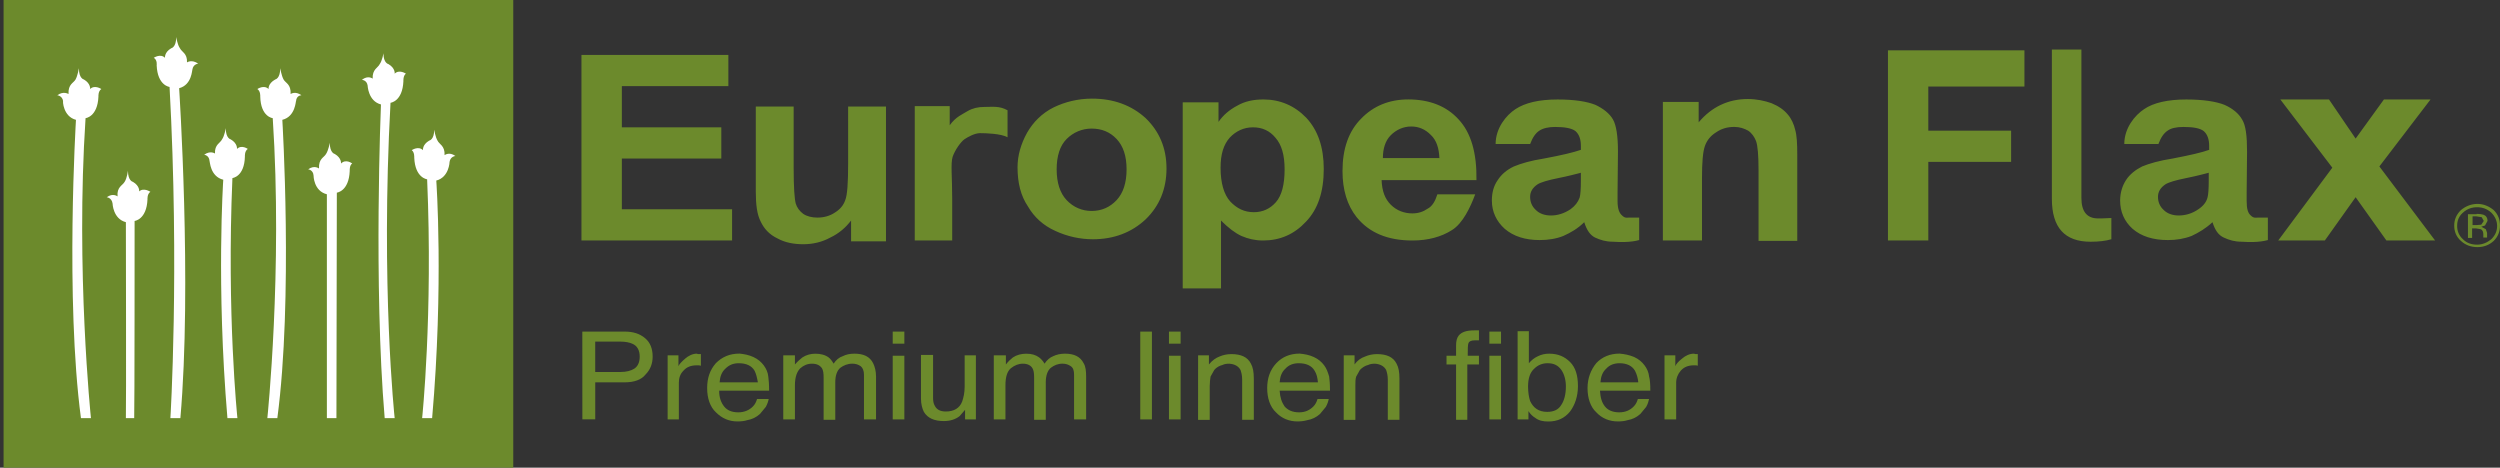 <?xml version="1.0" encoding="utf-8"?>
<!-- Generator: Adobe Illustrator 24.0.1, SVG Export Plug-In . SVG Version: 6.00 Build 0)  -->
<svg version="1.1" id="Layer_1" xmlns="http://www.w3.org/2000/svg" xmlns:xlink="http://www.w3.org/1999/xlink" x="0px" y="0px"
	 viewBox="0 0 810.93 151.69" style="enable-background:new 0 0 810.93 151.69;" xml:space="preserve">
<rect x="0" y="0" width="810.93" height="151.69" fill="#333333" stroke="none"/>
<style type="text/css">
	.st0{fill:#3FAC4A;}
	.st1{fill:#134B85;}
	.st2{fill:none;}
	.st3{fill:#87898A;}
	.st4{fill:#F5A306;}
	.st5{fill:#080A0A;}
	.st6{fill:#0D8490;}
	.st7{fill:#6FB9CC;}
	.st8{fill:#565656;}
	.st9{fill-rule:evenodd;clip-rule:evenodd;fill:#6C8A2C;}
	.st10{fill:#6C8A2C;}
	.st11{fill-rule:evenodd;clip-rule:evenodd;fill:#FFFFFF;}
</style>
<path class="st9" d="M188.89,107.56h13.77c2.7,0,4.86,0.67,6.61,2.16c1.62,1.35,2.43,3.37,2.43,5.94c0,2.16-0.67,4.18-2.29,5.8
	c-1.35,1.75-3.78,2.56-6.75,2.56h-9.58v12.01h-4.18L188.89,107.56 M205.08,111.48c-0.94-0.4-2.16-0.67-3.78-0.67h-8.23v9.85h8.23
	c1.89,0,3.37-0.4,4.45-1.08c1.21-0.81,1.75-2.16,1.75-3.91C207.51,113.64,206.7,112.15,205.08,111.48 M216.56,115.26h3.51v3.51
	c0.27-0.67,1.08-1.48,2.16-2.43c1.08-0.94,2.43-1.62,3.78-1.62l0.4,0.13h0.94v3.78l-0.67-0.13H226c-1.89,0-3.24,0.54-4.32,1.75
	c-1.08,1.08-1.48,2.43-1.48,3.91v11.88h-3.64L216.56,115.26 M244.36,115.8c1.48,0.67,2.56,1.62,3.37,2.7
	c0.81,1.08,1.35,2.29,1.48,3.64c0.13,0.94,0.27,2.43,0.27,4.59h-16.2c0,2.16,0.54,3.78,1.62,5.13c0.94,1.21,2.43,1.89,4.59,1.89
	c1.89,0,3.51-0.67,4.72-1.89c0.67-0.67,1.08-1.48,1.35-2.43h3.78c-0.13,0.67-0.4,1.62-0.94,2.56l-1.89,2.29
	c-1.21,1.08-2.56,1.75-4.18,2.02c-0.81,0.27-1.89,0.4-3.1,0.4c-2.7,0-4.99-0.94-7.02-2.97c-1.89-1.75-2.83-4.59-2.83-7.83
	c0-3.37,0.94-5.94,2.83-8.1c2.02-2.02,4.45-3.1,7.69-3.1C241.39,114.85,242.87,115.12,244.36,115.8 M245.84,124.03
	c-0.27-1.48-0.54-2.7-1.08-3.78c-0.94-1.62-2.7-2.43-5.13-2.43c-1.75,0-3.1,0.54-4.32,1.75c-1.21,1.08-1.75,2.56-1.89,4.45H245.84z
	 M254.21,115.26h3.64v2.97c0.94-1.08,1.75-1.75,2.43-2.29c1.21-0.81,2.7-1.21,4.18-1.21c1.75,0,3.24,0.4,4.32,1.21
	c0.54,0.4,1.08,1.08,1.62,2.02c0.81-1.21,1.75-2.02,2.97-2.43c1.08-0.54,2.29-0.81,3.78-0.81c2.97,0,4.99,0.94,6.07,3.1
	c0.54,1.08,0.94,2.56,0.94,4.32v13.9h-3.91V121.6c0-1.35-0.4-2.29-1.08-2.83c-0.81-0.54-1.62-0.81-2.7-0.81
	c-1.48,0-2.83,0.54-3.91,1.35c-1.08,0.94-1.62,2.56-1.62,4.72v12.15h-3.78v-13.63c0-1.48-0.13-2.43-0.54-3.1
	c-0.67-0.94-1.62-1.48-3.24-1.48c-1.48,0-2.7,0.54-3.78,1.48c-1.08,1.08-1.75,2.83-1.75,5.53v11.07h-3.78v-20.78 M289.57,115.39
	h3.78v20.65h-3.78V115.39z M289.57,107.56h3.78v3.91h-3.78V107.56z M302.66,115.26v13.77c0,0.94,0.13,1.89,0.54,2.56
	c0.67,1.35,1.89,1.89,3.64,1.89c2.56,0,4.45-1.08,5.26-3.24c0.4-1.21,0.81-2.7,0.81-4.86v-10.12h3.64v20.78h-3.51v-3.1l-1.75,2.02
	c-1.35,1.08-3.1,1.62-5.13,1.62c-3.1,0-5.26-0.94-6.48-2.97c-0.54-1.08-0.94-2.56-0.94-4.32v-14.17h3.91 M322.64,115.26h3.64v2.97
	c0.81-1.08,1.62-1.75,2.29-2.29c1.21-0.81,2.7-1.21,4.32-1.21c1.75,0,3.1,0.4,4.18,1.21c0.54,0.4,1.21,1.08,1.75,2.02
	c0.81-1.21,1.75-2.02,2.83-2.43c1.08-0.54,2.43-0.81,3.78-0.81c2.97,0,4.99,0.94,6.07,3.1c0.67,1.08,0.81,2.56,0.81,4.32v13.9h-3.91
	V121.6c0-1.35-0.27-2.29-1.08-2.83c-0.81-0.54-1.62-0.81-2.7-0.81c-1.48,0-2.7,0.54-3.78,1.35c-1.08,0.94-1.62,2.56-1.62,4.72v12.15
	h-3.78v-13.63c0-1.48-0.13-2.43-0.54-3.1c-0.54-0.94-1.62-1.48-3.1-1.48s-2.7,0.54-3.91,1.48c-1.21,1.08-1.75,2.83-1.75,5.53v11.07
	h-3.78v-20.78"/>
<path class="st10" d="M369.87,107.56h3.78v28.48h-3.78V107.56z"/>
<path class="st9" d="M379.18,115.39h3.78v20.65h-3.78V115.39z M379.18,107.56h3.78v3.91h-3.78V107.56z M388.63,115.26h3.51v2.97
	c1.08-1.35,2.29-2.16,3.37-2.56c1.21-0.54,2.56-0.81,3.91-0.81c3.1,0,5.26,0.94,6.34,3.1c0.67,1.21,0.94,2.7,0.94,4.86v13.36h-3.78
	v-13.09c0-1.35-0.27-2.29-0.54-3.1c-0.67-1.21-1.89-1.89-3.64-2.02c-0.94,0-1.62,0.13-2.16,0.4c-1.08,0.27-2.02,0.81-2.7,1.62
	l-1.21,2.16c-0.13,0.81-0.27,1.89-0.27,3.1v10.93h-3.78L388.63,115.26 M426.15,115.8c1.48,0.67,2.56,1.62,3.37,2.7
	s1.21,2.29,1.62,3.64c0.13,0.94,0.27,2.43,0.27,4.59h-16.33c0.13,2.16,0.67,3.78,1.62,5.13c1.08,1.21,2.56,1.89,4.72,1.89
	c1.89,0,3.37-0.67,4.59-1.89c0.67-0.67,1.08-1.48,1.35-2.43h3.64c-0.13,0.67-0.4,1.62-0.94,2.56l-1.89,2.29
	c-1.21,1.08-2.56,1.75-4.18,2.02c-0.94,0.27-2.02,0.4-3.1,0.4c-2.7,0-5.13-0.94-7.02-2.97c-1.89-1.75-2.83-4.59-2.83-7.83
	c0-3.24,0.94-5.94,2.97-8.1c1.89-2.02,4.45-3.1,7.56-3.1C423.18,114.85,424.67,115.12,426.15,115.8 M427.5,124.03
	c-0.13-1.48-0.4-2.7-1.08-3.78c-0.94-1.62-2.7-2.43-5.13-2.43c-1.75,0-3.24,0.54-4.32,1.75c-1.21,1.08-1.75,2.56-1.89,4.45H427.5z
	 M435.87,115.26h3.51v2.97c0.94-1.35,2.16-2.16,3.37-2.56c1.21-0.54,2.56-0.81,3.91-0.81c3.1,0,5.26,0.94,6.34,3.1
	c0.67,1.21,0.94,2.7,0.94,4.86v13.36h-3.78v-13.09c0-1.35-0.27-2.29-0.54-3.1c-0.67-1.21-1.89-1.89-3.64-2.02
	c-0.94,0-1.62,0.13-2.16,0.4c-1.08,0.27-1.89,0.81-2.7,1.62l-1.21,2.16c-0.27,0.81-0.27,1.89-0.27,3.1v10.93h-3.78L435.87,115.26
	 M473.12,108.91c0.94-1.21,2.56-1.75,5.13-1.75h1.48v3.24h-1.35c-1.08,0-1.75,0.27-2.02,0.81c-0.27,0.54-0.27,2.02-0.27,4.18h3.64
	v2.83h-3.78v17.95h-3.64v-17.95h-3.1v-2.83h3.1v-3.37C472.31,110.67,472.58,109.59,473.12,108.91 M483.11,115.39h3.78v20.65h-3.78
	V115.39z M483.11,107.56h3.78v3.91h-3.78V107.56z M492.28,107.43h3.64v10.39c0.81-0.94,1.75-1.75,2.97-2.29
	c1.08-0.54,2.29-0.81,3.64-0.81c2.83,0,4.99,0.94,6.75,2.7s2.56,4.32,2.56,7.83c0,3.24-0.94,6.07-2.56,8.23
	c-1.75,2.16-4.05,3.24-7.02,3.24c-1.75,0-3.1-0.27-4.32-1.21c-0.67-0.4-1.48-1.08-2.16-2.16v2.7h-3.51V107.43 M506.45,131.32
	c0.94-1.35,1.48-3.51,1.48-5.94c0-2.16-0.54-4.05-1.48-5.4c-1.08-1.48-2.43-2.16-4.45-2.16c-1.62,0-3.1,0.54-4.32,1.75
	c-1.35,1.21-2.02,3.1-2.02,5.8c0,1.89,0.27,3.51,0.67,4.72c1.08,2.29,2.83,3.51,5.53,3.51
	C503.89,133.61,505.51,132.94,506.45,131.32 M530.07,115.8c1.48,0.67,2.56,1.62,3.37,2.7c0.81,1.08,1.35,2.29,1.48,3.64
	c0.27,0.94,0.4,2.43,0.4,4.59h-16.33c0.13,2.16,0.54,3.78,1.62,5.13c0.94,1.21,2.56,1.89,4.59,1.89s3.51-0.67,4.72-1.89
	c0.67-0.67,1.08-1.48,1.35-2.43h3.64c-0.14,0.67-0.4,1.62-0.94,2.56l-1.89,2.29c-1.21,1.08-2.56,1.75-4.18,2.02
	c-0.81,0.27-1.89,0.4-3.1,0.4c-2.7,0-5.13-0.94-7.02-2.97c-1.89-1.75-2.83-4.59-2.83-7.83s1.08-5.94,2.83-8.1
	c1.89-2.02,4.45-3.1,7.56-3.1C526.97,114.85,528.45,115.12,530.07,115.8 M531.42,124.03c-0.13-1.48-0.54-2.7-1.08-3.78
	c-0.94-1.62-2.7-2.43-4.99-2.43c-1.75,0-3.24,0.54-4.32,1.75c-1.21,1.08-1.75,2.56-1.89,4.45H531.42z M539.92,115.26h3.51v3.51
	c0.27-0.67,0.94-1.48,2.16-2.43c1.08-0.94,2.43-1.62,3.91-1.62l0.4,0.13h0.81v3.78l-0.54-0.13h-0.67c-1.89,0-3.24,0.54-4.32,1.75
	c-0.94,1.08-1.48,2.43-1.48,3.91v11.88h-3.78V115.26 M330.06,54.25c0-3.78,1.08-7.56,3.1-11.2c2.02-3.51,4.86-6.34,8.64-8.23
	c3.64-1.75,7.83-2.83,12.42-2.83c7.02,0,12.82,2.16,17.41,6.34c4.45,4.32,6.75,9.72,6.75,16.33s-2.29,12.15-6.75,16.47
	c-4.59,4.32-10.39,6.48-17.14,6.48c-4.18,0-8.37-0.94-12.15-2.7c-3.91-1.75-6.88-4.45-8.91-7.96
	C331.14,63.57,330.06,59.38,330.06,54.25 M342.75,54.93c0,4.32,1.08,7.69,3.24,9.99c2.16,2.29,4.99,3.51,8.1,3.51
	c3.24,0,5.94-1.21,8.1-3.51s3.24-5.67,3.24-9.99s-1.08-7.56-3.24-9.85c-2.16-2.29-4.86-3.37-8.1-3.37c-3.1,0-5.94,1.21-8.1,3.37
	C343.82,47.24,342.75,50.61,342.75,54.93 M383.64,33.2h11.61v6.34c1.48-2.16,3.51-3.91,6.07-5.26c2.56-1.48,5.4-2.02,8.5-2.02
	c5.4,0,10.12,2.02,13.9,5.94c3.78,4.05,5.67,9.58,5.67,16.6c0,7.42-1.89,13.09-5.8,17.14c-3.78,4.05-8.37,6.07-13.9,6.07
	c-2.56,0-4.86-0.54-7.02-1.48c-2.02-0.94-4.18-2.56-6.61-4.99v22h-12.42V33.2 M395.92,54.39c0,4.99,1.08,8.64,3.1,10.93
	c2.16,2.29,4.59,3.51,7.69,3.51c2.83,0,5.26-1.08,7.15-3.24c1.89-2.16,2.83-5.67,2.83-10.66c0-4.59-0.94-7.96-2.97-10.26
	c-1.89-2.29-4.32-3.37-7.29-3.37s-5.53,1.21-7.56,3.37C396.86,46.97,395.92,50.07,395.92,54.39 M656.67,16.33v11.74h-31.18v14.31
	h26.86V52.5h-26.86v25.51H612.4V16.33H656.67z M236.26,17.81v10.12h-34.55V41.3h32.26v10.12h-32.26v16.47h35.76v10.12h-48.86V17.81
	H236.26z M276.07,78.01v-6.48c-1.75,2.29-3.91,4.18-6.75,5.53c-2.7,1.48-5.67,2.16-8.77,2.16s-5.94-0.54-8.37-1.89
	c-2.56-1.21-4.32-3.1-5.4-5.4c-1.21-2.29-1.62-5.53-1.62-9.72V34.55h12.28v20.11c0,6.07,0.27,9.85,0.67,11.34
	c0.4,1.35,1.21,2.43,2.43,3.37c1.21,0.81,2.83,1.21,4.59,1.21c2.16,0,4.05-0.54,5.67-1.62c1.75-1.08,2.83-2.43,3.37-4.05
	c0.67-1.62,0.94-5.53,0.94-11.88V34.55h12.28v43.73h-11.34 M583.11,78.14h-12.69V55.2c0-4.86-0.27-7.96-0.81-9.45
	c-0.54-1.35-1.35-2.56-2.56-3.37c-1.21-0.67-2.7-1.21-4.45-1.21c-2.29,0-4.18,0.54-5.94,1.75c-1.75,1.08-2.97,2.56-3.64,4.45
	s-0.94,5.4-0.94,10.26v20.38h-12.69V33.07h11.61v6.61c4.18-4.99,9.58-7.56,15.93-7.56c2.83,0,5.4,0.54,7.69,1.35
	c2.29,0.94,4.05,2.16,5.26,3.64c1.21,1.35,2.02,3.24,2.43,4.99c0.54,1.89,0.67,4.59,0.67,7.96v28.07 M684.87,77.6v-6.88l-3.24,0.13
	h-1.08c-3.64,0-5.4-2.29-5.4-6.61V16.06h-9.58v48.45c0,9.31,4.18,13.9,12.55,13.9C680.82,78.41,683.12,78.14,684.87,77.6
	 M466.24,63.03h12.28c-1.62,4.32-4.05,9.45-7.56,11.61c-3.37,2.16-7.69,3.37-12.82,3.37c-8.1,0-14.04-2.56-18.08-7.56
	c-3.1-3.91-4.59-8.91-4.59-14.98c0-7.29,2.02-12.96,6.07-17.01c3.91-4.05,9.04-6.21,15.25-6.21c6.88,0,12.42,2.16,16.33,6.48
	c4.05,4.32,5.94,10.93,5.8,19.7h-30.77c0.13,3.51,1.08,6.07,2.97,7.96s4.32,2.83,7.02,2.83c1.89,0,3.51-0.54,4.86-1.48
	C464.62,66.94,465.56,65.19,466.24,63.03 M466.91,51.42c-0.13-3.37-0.94-5.94-2.83-7.69c-1.75-1.75-3.78-2.7-6.34-2.7
	c-2.56,0-4.86,1.08-6.61,2.83s-2.56,4.32-2.56,7.42h18.35V51.42z M513.88,72.07c-2.02,2.02-4.32,3.37-6.75,4.45
	c-2.29,0.94-4.99,1.35-7.69,1.35c-4.72,0-8.5-1.21-11.34-3.64c-2.7-2.43-4.18-5.53-4.18-9.18c0-2.43,0.54-4.72,1.89-6.61
	c1.21-1.89,2.97-3.37,5.26-4.45c2.29-0.94,5.4-1.89,9.72-2.56c5.8-1.08,9.72-2.02,12.01-2.83v-1.21c0-2.16-0.54-3.78-1.75-4.86
	c-1.21-0.94-3.51-1.35-6.61-1.35c-2.16,0-3.91,0.4-5.13,1.21c-1.21,0.81-2.16,2.16-2.97,4.32h-11.2c0-5.13,3.37-9.31,6.48-11.34
	c3.1-2.02,7.56-3.1,13.63-3.1c5.53,0,9.58,0.67,12.28,1.75c2.56,1.21,4.59,2.83,5.67,4.72c1.08,1.89,1.62,5.4,1.62,10.39l-0.13,13.5
	v2.56c0,2.56,0.54,3.91,1.48,4.72c0.94,0.94,1.62,0.67,2.29,0.67h3.24v7.29c-2.83,0.81-6.34,0.67-8.5,0.54
	c-2.29,0-4.05-0.54-5.8-1.35C515.77,76.25,514.69,74.63,513.88,72.07 M512.93,56.01c-1.62,0.4-4.05,1.08-7.42,1.75
	s-5.67,1.35-6.75,2.02c-1.62,1.08-2.43,2.43-2.43,4.05c0,1.62,0.54,3.1,1.89,4.32c1.21,1.21,2.97,1.75,4.86,1.75
	c2.16,0,4.32-0.67,6.34-2.02c1.48-1.08,2.43-2.29,2.97-3.78c0.27-0.94,0.4-2.83,0.4-5.53v-2.56H512.93z M717.67,72.07
	c-2.16,2.02-4.45,3.37-6.75,4.45c-2.43,0.94-4.99,1.35-7.69,1.35c-4.86,0-8.64-1.21-11.47-3.64c-2.7-2.43-4.05-5.53-4.05-9.18
	c0-2.43,0.67-4.72,1.89-6.61c1.21-1.89,3.1-3.37,5.26-4.45c2.29-0.94,5.53-1.89,9.85-2.56c5.67-1.08,9.72-2.02,11.88-2.83v-1.21
	c0-2.16-0.54-3.78-1.75-4.86c-1.21-0.94-3.37-1.35-6.61-1.35c-2.29,0-4.05,0.4-5.13,1.21c-1.21,0.81-2.16,2.16-2.97,4.32h-11.07
	c0-5.13,3.37-9.31,6.48-11.34c2.97-2.02,7.56-3.1,13.63-3.1c5.53,0,9.72,0.67,12.42,1.75c2.7,1.21,4.59,2.83,5.67,4.72
	c1.21,1.89,1.62,5.4,1.62,10.39l-0.13,13.5v2.56c0,2.56,0.4,3.91,1.35,4.72c0.94,0.94,1.62,0.67,2.43,0.67h3.1v7.29
	c-2.83,0.81-6.34,0.67-8.5,0.54c-2.29,0-4.05-0.54-5.8-1.35C719.56,76.25,718.48,74.63,717.67,72.07 M716.59,56.01
	c-1.62,0.4-4.05,1.08-7.42,1.75c-3.37,0.67-5.67,1.35-6.75,2.02c-1.62,1.08-2.43,2.43-2.43,4.05c0,1.62,0.54,3.1,1.89,4.32
	c1.21,1.21,2.97,1.75,4.86,1.75c2.16,0,4.45-0.67,6.34-2.02c1.62-1.08,2.56-2.29,2.97-3.78c0.27-0.94,0.4-2.83,0.4-5.53v-2.56
	H716.59z M309,78.01h-12.28V34.42h11.34v6.21c2.02-2.83,4.32-3.64,5.8-4.59c1.62-0.94,3.37-1.35,5.4-1.35c2.83,0,4.86-0.4,7.56,1.08
	v8.77c-2.02-1.21-7.15-1.35-8.91-1.35c-1.75,0-3.91,1.21-5.13,2.02c-1.21,0.94-2.97,3.37-3.78,5.67c-0.67,2.29-0.13,6.34-0.13,13.77
	v13.36 M739.67,32.26h15.79l8.64,12.69l9.18-12.69h15.12l-16.6,21.73l18.08,24.02h-15.79l-9.99-14.04l-9.99,14.04h-15.12
	l17.55-23.62L739.67,32.26z M798.92,68.97c-1.35,1.21-1.89,2.56-1.89,4.32c0,1.62,0.54,3.1,1.89,4.32c1.21,1.21,2.7,1.75,4.59,1.75
	c1.75,0,3.24-0.67,4.59-1.75c1.21-1.21,1.89-2.56,1.89-4.32c0-1.62-0.67-3.1-1.89-4.32c-1.35-1.21-2.83-1.75-4.59-1.75
	S800.27,67.75,798.92,68.97 M808.9,78.14c-1.48,1.35-3.24,2.02-5.26,2.02c-2.16,0-3.91-0.67-5.4-2.02
	c-1.48-1.35-2.16-2.97-2.16-4.99c0-1.89,0.67-3.51,2.16-4.99c1.48-1.21,3.24-2.02,5.4-2.02c2.02,0,3.78,0.81,5.26,2.02
	c1.48,1.48,2.02,3.1,2.02,4.99C810.93,75.17,810.25,76.79,808.9,78.14 M804.99,70.45l-1.75-0.27h-1.21v2.83h1.35l1.48-0.13
	l0.81-1.21L804.99,70.45 M803.37,69.37c0.94,0,1.75,0.13,2.16,0.27c0.81,0.27,1.35,0.94,1.35,2.02l-0.81,1.48l-1.21,0.4l1.48,0.81
	l0.4,1.21v1.48h0.13h-1.35v-0.94c0-0.94-0.27-1.48-0.81-1.75l-1.62-0.27h-1.21v3.1h-1.35v-7.69h2.83L803.37,69.37z"/>
<path class="st10" d="M1.16,0h165.33v152.78H1.16V0z"/>
<path class="st11" d="M24.64,38.87c0,0-3.51,58.17,1.62,96.77h3.24c0,0-4.99-48.05-1.75-97.31c0,0,3.91-0.4,4.18-7.02
	c0,0-0.13-1.75,0.94-2.43c0,0-2.16-1.48-3.64,0c0,0,0.27-1.75-2.02-3.1c0,0-1.62-0.27-1.62-3.64c0,0-0.4,2.43-1.08,3.64
	s-2.43,1.48-2.29,4.72c0,0-1.62-1.08-3.64,0.4c0,0,1.62,0.13,1.89,1.89C20.32,32.66,20.46,37.79,24.64,38.87 M43.53,135.64
	c0.13-1.08,0.13-62.89,0.13-63.97c0,0,3.91-0.4,4.18-7.02c0,0-0.13-1.75,0.94-2.43c0,0-2.16-1.48-3.64-0.13c0,0,0.27-1.75-2.02-3.1
	c0,0-1.62-0.27-1.62-3.64c0,0-0.27,2.43-1.08,3.64c-0.67,1.21-2.56,1.62-2.29,4.72c0,0-1.48-1.21-3.51,0.27c0,0,1.62,0.13,1.89,2.02
	c0,0,0.13,4.99,4.32,6.07c0,0,0.13,61.95,0,63.57L43.53,135.64 M58.11,28.61c0,0,4.18,63.84,0.4,107.02h-3.24
	c0,0,2.97-48.05-0.27-107.43c0,0-3.91-0.4-4.18-7.02c0,0,0.27-1.75-0.94-2.43c0,0,2.16-1.48,3.64,0c0,0-0.27-1.75,2.02-3.1
	c0,0,1.62-0.27,1.62-3.64c0,0,0.4,2.56,1.21,3.64c0.54,1.21,2.43,1.62,2.29,4.59c0,0,1.48-1.08,3.64,0.4c0,0-1.62,0.13-1.89,1.89
	C62.29,22.54,62.29,27.53,58.11,28.61 M72.42,58.3c0,0-2.29,34.15,1.35,77.33h3.24c0,0-3.51-33.74-1.62-77.87
	c0,0,3.91-0.4,4.05-7.02c0,0-0.13-1.75,0.94-2.43c0,0-2.02-1.48-3.51,0c0,0,0.27-1.75-2.02-3.1c0,0-1.62-0.27-1.62-3.64
	c0,0-0.4,2.56-1.21,3.64c-0.54,1.21-2.43,1.62-2.29,4.59c0,0-1.48-1.08-3.51,0.4c0,0,1.62,0.13,1.75,2.02
	C68.1,52.23,68.1,57.22,72.42,58.3 M91.58,38.87c0,0,3.51,58.17-1.62,96.77h-3.24c0,0,4.99-48.05,1.75-97.31c0,0-3.91-0.4-4.05-7.02
	c0,0,0.13-1.75-0.94-2.43c0,0,2.16-1.48,3.64,0c0,0-0.27-1.75,2.16-3.1c0,0,1.62-0.27,1.62-3.64c0,0,0.4,2.43,1.08,3.64
	c0.67,1.21,2.43,1.48,2.29,4.72c0,0,1.48-1.08,3.51,0.4c0,0-1.62,0-1.75,1.89C95.9,32.66,95.9,37.79,91.58,38.87 M109.13,135.64
	c0-1.08,0.13-72.07,0.13-73.15c0,0,3.91-0.4,4.18-7.02c0,0-0.13-1.89,0.81-2.43c0,0-2.02-1.62-3.64,0c0,0,0.27-1.75-2.02-3.1
	c0,0-1.62-0.27-1.62-3.64c0,0-0.4,2.43-1.21,3.64c-0.67,1.21-2.43,1.48-2.29,4.72c0,0-1.48-1.21-3.51,0.27c0,0,1.62,0.13,1.75,2.02
	c0,0,0,4.99,4.32,6.07v72.61H109.13 M123.57,33.88c0,0-2.43,58.57,1.21,101.76h3.24c0,0-4.59-42.78-1.35-102.3
	c0,0,3.91-0.4,4.18-7.02c0,0-0.13-1.75,0.81-2.43c0,0-2.16-1.48-3.64,0c0,0,0.27-1.75-2.02-3.1c0,0-1.62-0.27-1.62-3.51
	c0,0-0.4,2.43-1.21,3.51c-0.54,1.21-2.43,1.62-2.29,4.72c0,0-1.48-1.21-3.51,0.4c0,0,1.62,0,1.89,1.89
	C119.25,27.67,119.38,32.8,123.57,33.88 M141.52,58.57c0,0,2.43,33.88-1.35,77.06h-3.24c0,0,3.51-33.47,1.62-77.47
	c0,0-3.91-0.4-4.18-7.02c0,0,0.13-1.75-0.81-2.43c0,0,2.16-1.48,3.64,0c0,0-0.27-1.75,2.02-3.1c0,0,1.62-0.27,1.62-3.51
	c0,0,0.4,2.43,1.08,3.51c0.54,1.21,2.43,1.62,2.29,4.72c0,0,1.48-1.21,3.51,0.27c0,0-1.62,0.13-1.89,1.89
	C145.84,52.5,145.7,57.49,141.52,58.57"/>
</svg>
